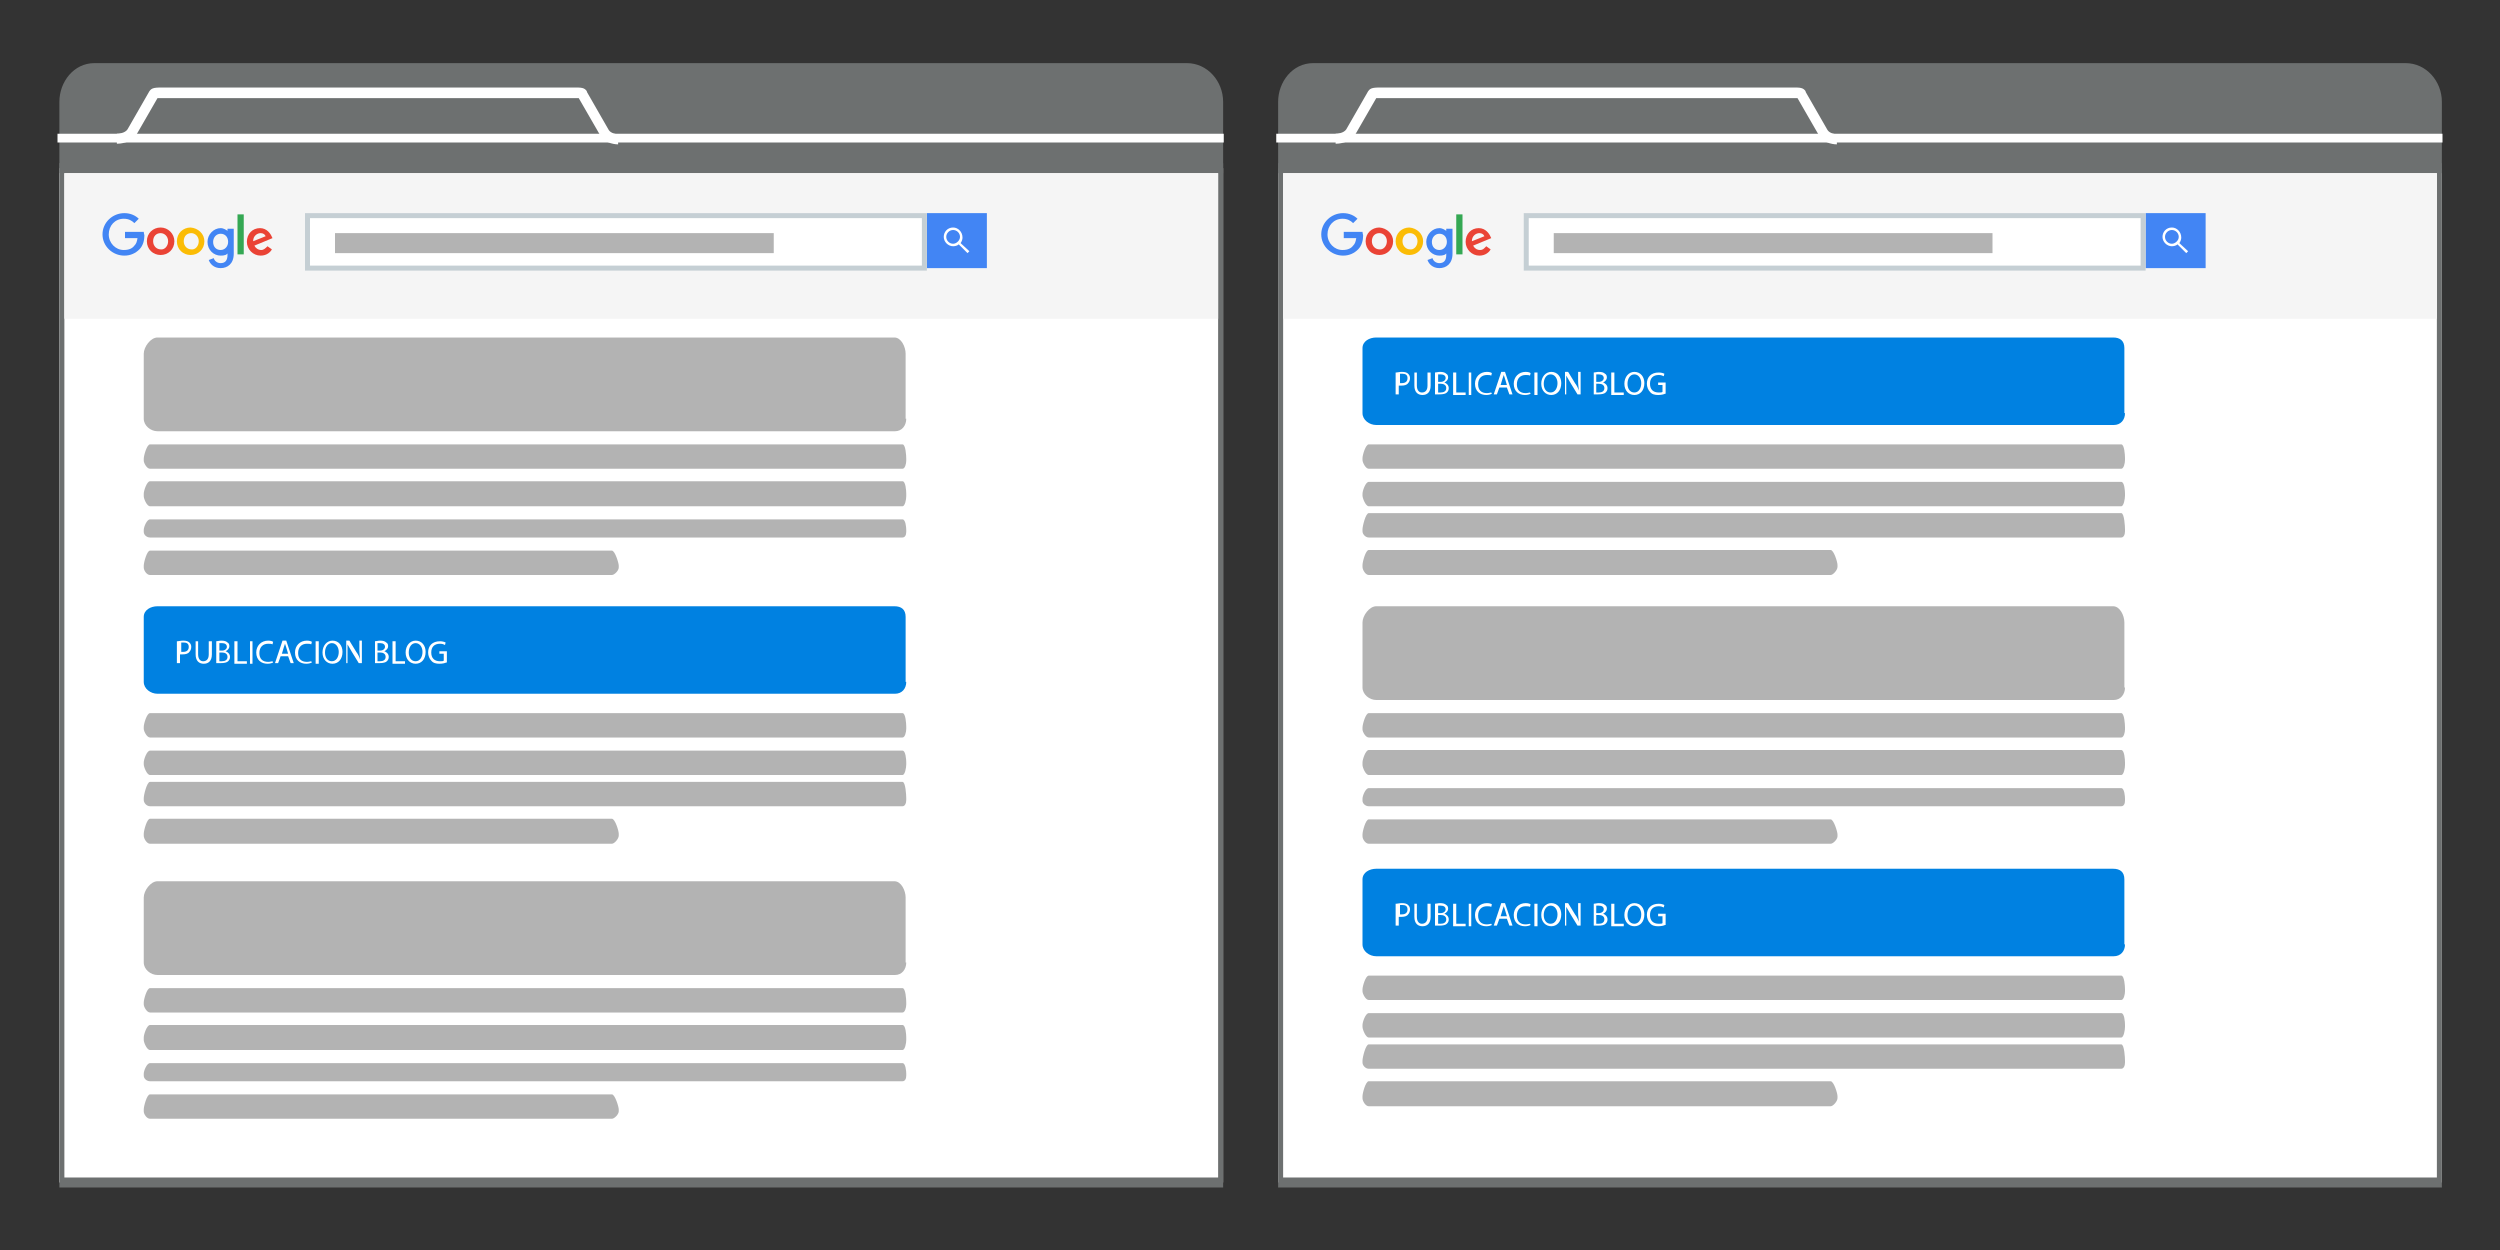 <svg xmlns="http://www.w3.org/2000/svg" xmlns:xlink="http://www.w3.org/1999/xlink" id="Capa_1" x="0px" y="0px" width="400px" height="200px" viewBox="0 0 400 200" style="enable-background:new 0 0 400 200;" xml:space="preserve"><rect x="0" y="0" width="400" height="200" fill="#333333" stroke="none"/><style type="text/css">	.st0{fill:#FFBD66;}	.st1{fill:#FFFFFF;}	.st2{fill:#6D7070;}	.st3{fill:#F5F5F5;}	.st4{fill:#4285F4;}	.st5{fill:#C5CFD4;}	.st6{fill:#B3B3B3;}	.st7{fill:#EA4335;}	.st8{fill:#FBBC05;}	.st9{fill:#34A853;}	.st10{fill:#0081E1;}</style><circle class="st0" cx="-3836.6" cy="-2693.8" r="0"></circle><g>	<g>		<g>			<g>				<g id="XMLID_5137_">					<g id="XMLID_5139_">						<g id="XMLID_5142_">							<g id="XMLID_5147_">								<g id="XMLID_5155_">									<rect id="XMLID_5156_" x="9.5" y="26.9" class="st1" width="186.2" height="162.3"></rect>								</g>								<g id="XMLID_5149_">									<path id="XMLID_5150_" class="st2" d="M194.9,27.7v160.7H10.3V27.7H194.9 M195.7,26.1H9.5V190h186.2V26.1L195.7,26.1z"></path>								</g>							</g>							<path id="XMLID_5145_" class="st2" d="M195.7,16.3c0-3.3-2.5-6.2-5.8-6.2H15.1c-3.3,0-5.6,3-5.6,6.2v10.6l0,0v0.8h186.2v-0.8        l0,0V16.3z"></path>							<rect x="9.2" y="21.4" class="st1" width="186.6" height="1.4"></rect>							<path class="st1" d="M18.7,23C18.6,23,18.6,23,18.7,23l0-1.6c0.3,0,1.3-0.1,1.7-0.7l3.5-6.1c0.4-0.6,0.9-0.6,2.5-0.6l0.5,0        h64.1c0.3,0,0.6,0,0.8,0c1.2,0,1.7,0,2.1,0.6l0,0.1l3.5,6.1c0.3,0.5,1.2,0.7,1.5,0.7c0,0,0,0,0,0l0,1.6c-0.1,0-2.1,0-2.9-1.5        l-3.4-5.9c-0.2,0-0.5,0-0.9,0c-0.2,0-0.5,0-0.8,0l-64.5,0c-0.6,0-1,0-1.2,0l-3.4,5.9C20.9,22.9,19.1,23,18.7,23z"></path>						</g>					</g>				</g>				<rect id="XMLID_5347_" x="10.3" y="27.7" class="st3" width="184.6" height="23.3"></rect>				<rect id="XMLID_5211_" x="148.3" y="34.1" class="st4" width="9.6" height="8.8"></rect>				<path id="XMLID_5212_" class="st1" d="M153.7,38.9c0.2-0.3,0.3-0.6,0.3-0.9c0-0.9-0.7-1.6-1.5-1.6c-0.9,0-1.5,0.7-1.5,1.5     s0.7,1.5,1.5,1.5c0.3,0,0.7-0.1,0.9-0.3l1.4,1.4l0.3-0.3L153.7,38.9z M151.4,37.9c0-0.6,0.5-1.1,1.1-1.1c0.6,0,1.1,0.5,1.1,1.1     S153,39,152.5,39C151.9,39,151.4,38.5,151.4,37.9z"></path>				<g>					<path id="XMLID_9_" class="st1" d="M49.2,34.5v8.4c0,0,89.9,0,98.7,0v-8.4H49.2z"></path>					<path class="st5" d="M148.3,43.3l-0.4,0c-8.7,0-97.8,0-98.7,0l-0.4,0v-9.2h99.5V43.3z M49.6,34.9v7.6c6.5,0,87.5,0,97.9,0v-7.6      H49.6z"></path>				</g>				<rect id="XMLID_5392_" x="53.6" y="37.3" class="st6" width="70.2" height="3.2"></rect>			</g>			<g id="XMLID_173_">				<g id="XMLID_174_">					<path id="XMLID_175_" class="st7" d="M27.9,38.6c0,1.3-1,2.2-2.2,2.2s-2.2-0.9-2.2-2.2c0-1.3,1-2.2,2.2-2.2      S27.9,37.4,27.9,38.6z M26.9,38.6c0-0.8-0.6-1.3-1.2-1.3c-0.7,0-1.2,0.5-1.2,1.3c0,0.8,0.6,1.3,1.2,1.3      C26.3,40,26.9,39.4,26.9,38.6z"></path>					<path id="XMLID_178_" class="st8" d="M32.7,38.6c0,1.3-1,2.2-2.2,2.2c-1.2,0-2.2-0.9-2.2-2.2c0-1.3,1-2.2,2.2-2.2      C31.7,36.5,32.7,37.4,32.7,38.6z M31.8,38.6c0-0.8-0.6-1.3-1.2-1.3c-0.7,0-1.2,0.5-1.2,1.3c0,0.8,0.6,1.3,1.2,1.3      C31.2,40,31.8,39.4,31.8,38.6z"></path>					<path id="XMLID_181_" class="st4" d="M37.4,36.6v4c0,1.6-1,2.3-2.1,2.3c-1.1,0-1.7-0.7-1.9-1.3l0.8-0.3      c0.1,0.4,0.5,0.8,1.1,0.8c0.7,0,1.1-0.4,1.1-1.3v-0.4h0.1c-0.2,0.4-0.6,0.5-1.2,0.5c-1.1,0-2.1-0.9-2.1-2.2      c0-1.2,1-2.2,2.1-2.2c0.5,0,0.9,0.3,1.2,0.5h-0.1v-0.4H37.4z M36.5,38.7c0-0.8-0.5-1.3-1.2-1.3c-0.7,0-1.2,0.6-1.2,1.3      c0,0.8,0.5,1.3,1.2,1.3C36,40,36.5,39.4,36.5,38.7z"></path>					<path id="XMLID_184_" class="st9" d="M39,34.3v6.4h-1v-6.4H39z"></path>					<path id="XMLID_186_" class="st7" d="M42.8,39.4l0.7,0.5c-0.2,0.4-0.8,1-1.8,1c-1.2,0-2.2-1-2.2-2.2c0-1.3,0.9-2.2,2.1-2.2      c1.1,0,1.7,0.9,1.9,1.4l0.1,0.2l-2.9,1.2c0.2,0.4,0.6,0.7,1.1,0.7C42.2,40,42.5,39.7,42.8,39.4z M40.5,38.6l2-0.8      c-0.1-0.3-0.4-0.5-0.8-0.5C41.2,37.3,40.5,37.7,40.5,38.6z"></path>					<path class="st4" d="M23,37c0,0.4,0.1,0.5,0.1,0.7c0,0.7-0.2,1.6-0.8,2.2c-0.6,0.6-1.4,1-2.4,1c-1.9,0-3.5-1.5-3.5-3.4      c0-1.9,1.6-3.4,3.5-3.4c1,0,1.8,0.4,2.3,0.9l-0.7,0.7c-0.4-0.4-0.9-0.7-1.7-0.7c-1.4,0-2.4,1.1-2.4,2.5c0,1.4,1.1,2.5,2.4,2.5      c0.9,0,1.4-0.3,1.7-0.7c0.3-0.3,0.4-0.6,0.5-1.2H20v-1H23z"></path>				</g>			</g>		</g>	</g>	<g>		<g>			<path class="st6" d="M145,73.7c0,0.5-0.2,1.3-0.6,1.3H24c-0.5,0-1-0.9-1-1.3v-0.3c0-0.5,0.5-2.3,1-2.3h120.4    c0.5,0,0.6,1.8,0.6,2.3V73.7z"></path>		</g>		<g>			<path class="st6" d="M145,79.4c0,0.5-0.2,1.6-0.6,1.6H24c-0.5,0-1-1.2-1-1.6V79c0-0.5,0.5-2,1-2h120.4c0.5,0,0.6,1.5,0.6,2V79.4z    "></path>		</g>		<g>			<path class="st6" d="M145,85.1c0,0.5-0.2,0.9-0.6,0.9H24c-0.5,0-1-0.4-1-0.9v-0.3c0-0.5,0.5-1.7,1-1.7h120.4    c0.5,0,0.6,1.3,0.6,1.7V85.1z"></path>		</g>		<g>			<path class="st6" d="M99,90.8c0,0.5-0.7,1.2-1.1,1.2H24c-0.5,0-1-0.7-1-1.2v-0.3c0-0.5,0.5-2.4,1-2.4h73.9c0.5,0,1.1,2,1.1,2.4    V90.8z"></path>		</g>	</g>	<g>		<g>			<path class="st6" d="M145,116.6c0,0.5-0.2,1.4-0.6,1.4H24c-0.5,0-1-1-1-1.4v-0.3c0-0.5,0.5-2.2,1-2.2h120.4    c0.5,0,0.6,1.7,0.6,2.2V116.6z"></path>		</g>		<g>			<path class="st6" d="M145,122.3c0,0.5-0.2,1.7-0.6,1.7H24c-0.5,0-1-1.3-1-1.7v-0.3c0-0.5,0.5-1.9,1-1.9h120.4    c0.5,0,0.6,1.4,0.6,1.9V122.3z"></path>		</g>		<g>			<path class="st6" d="M145,128c0,0.5-0.2,1-0.6,1H24c-0.5,0-1-0.5-1-1v-0.3c0-0.5,0.5-2.6,1-2.6h120.4c0.5,0,0.6,2.2,0.6,2.6V128z    "></path>		</g>		<g>			<path class="st6" d="M99,133.7c0,0.5-0.7,1.3-1.1,1.3H24c-0.5,0-1-0.8-1-1.3v-0.3c0-0.5,0.5-2.4,1-2.4h73.9    c0.5,0,1.1,1.9,1.1,2.4V133.7z"></path>		</g>	</g>	<g>		<g>			<g>				<path class="st6" d="M145,67c0,1.1-0.7,2-1.8,2H25.2c-1.1,0-2.2-0.9-2.2-2V56.6c0-1.1,1.1-2.6,2.2-2.6h117.9     c1.1,0,1.8,1.5,1.8,2.6V67z"></path>			</g>		</g>	</g>	<g>		<g>			<path class="st6" d="M145,160.7c0,0.5-0.2,1.3-0.6,1.3H24c-0.5,0-1-0.9-1-1.3v-0.3c0-0.5,0.5-2.3,1-2.3h120.4    c0.5,0,0.6,1.8,0.6,2.3V160.7z"></path>		</g>		<g>			<path class="st6" d="M145,166.4c0,0.5-0.2,1.6-0.6,1.6H24c-0.5,0-1-1.2-1-1.6V166c0-0.5,0.5-2,1-2h120.4c0.5,0,0.6,1.5,0.6,2    V166.4z"></path>		</g>		<g>			<path class="st6" d="M145,172.1c0,0.5-0.2,0.9-0.6,0.9H24c-0.5,0-1-0.4-1-0.9v-0.3c0-0.5,0.5-1.7,1-1.7h120.4    c0.5,0,0.6,1.3,0.6,1.7V172.1z"></path>		</g>		<g>			<path class="st6" d="M99,177.8c0,0.5-0.7,1.2-1.1,1.2H24c-0.5,0-1-0.7-1-1.2v-0.3c0-0.5,0.5-2.4,1-2.4h73.9c0.5,0,1.1,2,1.1,2.4    V177.8z"></path>		</g>	</g>	<g>		<g>			<g>				<path class="st6" d="M145,154c0,1.1-0.7,2-1.8,2H25.2c-1.1,0-2.2-0.9-2.2-2v-10.4c0-1.1,1.1-2.6,2.2-2.6h117.9     c1.1,0,1.8,1.5,1.8,2.6V154z"></path>			</g>		</g>	</g>	<g>		<g>			<g>				<path class="st10" d="M145,109.1c0,1.1-0.7,1.9-1.8,1.9H25.2c-1.1,0-2.2-0.8-2.2-1.9V98.7c0-1.1,1.1-1.7,2.2-1.7h117.9     c1.1,0,1.8,0.5,1.8,1.7V109.1z"></path>			</g>		</g>		<g>			<path class="st1" d="M28.4,102.6c0.2,0,0.5-0.1,0.9-0.1c0.5,0,0.8,0.1,1,0.3c0.2,0.2,0.3,0.4,0.3,0.7c0,0.3-0.1,0.6-0.3,0.8    c-0.2,0.3-0.6,0.4-1.1,0.4c-0.1,0-0.3,0-0.4,0v1.4h-0.5V102.6z M28.9,104.3c0.1,0,0.2,0,0.4,0c0.6,0,0.9-0.3,0.9-0.8    c0-0.5-0.3-0.7-0.8-0.7c-0.2,0-0.4,0-0.4,0V104.3z"></path>			<path class="st1" d="M31.7,102.6v2.1c0,0.8,0.4,1.1,0.8,1.1c0.5,0,0.9-0.3,0.9-1.1v-2.1h0.5v2.1c0,1.1-0.6,1.5-1.3,1.5    c-0.7,0-1.3-0.4-1.3-1.5v-2.1H31.7z"></path>			<path class="st1" d="M34.6,102.6c0.2,0,0.5-0.1,0.8-0.1c0.5,0,0.8,0.1,1,0.3c0.2,0.1,0.3,0.3,0.3,0.6c0,0.3-0.2,0.6-0.6,0.8v0    c0.3,0.1,0.7,0.4,0.7,0.9c0,0.3-0.1,0.5-0.3,0.7c-0.2,0.2-0.6,0.3-1.2,0.3c-0.3,0-0.6,0-0.7,0V102.6z M35.1,104.1h0.4    c0.5,0,0.8-0.3,0.8-0.6c0-0.4-0.3-0.6-0.8-0.6c-0.2,0-0.3,0-0.4,0V104.1z M35.1,105.8c0.1,0,0.2,0,0.4,0c0.5,0,0.9-0.2,0.9-0.7    c0-0.5-0.4-0.7-0.9-0.7h-0.4V105.8z"></path>			<path class="st1" d="M37.5,102.6H38v3.2h1.5v0.4h-2V102.6z"></path>			<path class="st1" d="M40.4,102.6v3.6H40v-3.6H40.4z"></path>			<path class="st1" d="M43.7,106c-0.2,0.1-0.5,0.2-0.9,0.2c-1,0-1.8-0.6-1.8-1.8c0-1.1,0.8-1.9,1.9-1.9c0.4,0,0.7,0.1,0.8,0.2    l-0.1,0.4c-0.2-0.1-0.4-0.1-0.7-0.1c-0.8,0-1.4,0.5-1.4,1.5c0,0.9,0.5,1.4,1.4,1.4c0.3,0,0.6-0.1,0.7-0.1L43.7,106z"></path>			<path class="st1" d="M44.9,105l-0.4,1.1H44l1.2-3.6h0.6l1.2,3.6h-0.5l-0.4-1.1H44.9z M46.1,104.6l-0.3-1    c-0.1-0.2-0.1-0.4-0.2-0.6h0c-0.1,0.2-0.1,0.4-0.2,0.6l-0.3,1H46.1z"></path>			<path class="st1" d="M49.9,106c-0.2,0.1-0.5,0.2-0.9,0.2c-1,0-1.8-0.6-1.8-1.8c0-1.1,0.8-1.9,1.9-1.9c0.4,0,0.7,0.1,0.8,0.2    l-0.1,0.4c-0.2-0.1-0.4-0.1-0.7-0.1c-0.8,0-1.4,0.5-1.4,1.5c0,0.9,0.5,1.4,1.4,1.4c0.3,0,0.6-0.1,0.7-0.1L49.9,106z"></path>			<path class="st1" d="M51,102.6v3.6h-0.5v-3.6H51z"></path>			<path class="st1" d="M54.8,104.3c0,1.2-0.7,1.9-1.6,1.9c-0.9,0-1.6-0.7-1.6-1.8c0-1.1,0.7-1.9,1.6-1.9    C54.2,102.5,54.8,103.3,54.8,104.3z M52,104.4c0,0.8,0.4,1.4,1.1,1.4c0.7,0,1.1-0.7,1.1-1.5c0-0.7-0.4-1.4-1.1-1.4    C52.4,102.9,52,103.6,52,104.4z"></path>			<path class="st1" d="M55.4,106.1v-3.6h0.5l1.1,1.8c0.3,0.4,0.5,0.8,0.6,1.2l0,0c0-0.5-0.1-0.9-0.1-1.5v-1.5h0.4v3.6h-0.5    l-1.1-1.8c-0.2-0.4-0.5-0.8-0.7-1.2l0,0c0,0.4,0,0.9,0,1.5v1.5H55.4z"></path>			<path class="st1" d="M60,102.6c0.2,0,0.5-0.1,0.8-0.1c0.5,0,0.8,0.1,1,0.3c0.2,0.1,0.3,0.3,0.3,0.6c0,0.3-0.2,0.6-0.6,0.8v0    c0.3,0.1,0.7,0.4,0.7,0.9c0,0.3-0.1,0.5-0.3,0.7c-0.2,0.2-0.6,0.3-1.2,0.3c-0.3,0-0.6,0-0.7,0V102.6z M60.4,104.1h0.4    c0.5,0,0.8-0.3,0.8-0.6c0-0.4-0.3-0.6-0.8-0.6c-0.2,0-0.3,0-0.4,0V104.1z M60.4,105.8c0.1,0,0.2,0,0.4,0c0.5,0,0.9-0.2,0.9-0.7    c0-0.5-0.4-0.7-0.9-0.7h-0.4V105.8z"></path>			<path class="st1" d="M62.8,102.6h0.5v3.2h1.5v0.4h-2V102.6z"></path>			<path class="st1" d="M68.1,104.3c0,1.2-0.7,1.9-1.6,1.9c-0.9,0-1.6-0.7-1.6-1.8c0-1.1,0.7-1.9,1.6-1.9    C67.5,102.5,68.1,103.3,68.1,104.3z M65.4,104.4c0,0.8,0.4,1.4,1.1,1.4c0.7,0,1.1-0.7,1.1-1.5c0-0.7-0.4-1.4-1.1-1.4    C65.8,102.9,65.4,103.6,65.4,104.4z"></path>			<path class="st1" d="M71.4,106c-0.2,0.1-0.6,0.2-1.1,0.2c-0.5,0-1-0.1-1.3-0.5c-0.3-0.3-0.5-0.8-0.5-1.3c0-1.1,0.7-1.8,1.9-1.8    c0.4,0,0.7,0.1,0.9,0.2l-0.1,0.4c-0.2-0.1-0.4-0.2-0.8-0.2c-0.9,0-1.4,0.5-1.4,1.4c0,0.9,0.5,1.4,1.4,1.4c0.3,0,0.5,0,0.6-0.1    v-1.1h-0.7v-0.4h1.2V106z"></path>		</g>	</g>	<g>		<g>			<g>				<g id="XMLID_14_">					<g id="XMLID_15_">						<g id="XMLID_16_">							<g id="XMLID_18_">								<g id="XMLID_21_">									<rect id="XMLID_22_" x="204.5" y="26.9" class="st1" width="186.2" height="162.3"></rect>								</g>								<g id="XMLID_19_">									<path id="XMLID_20_" class="st2" d="M389.9,27.7v160.7H205.3V27.7H389.9 M390.7,26.1H204.5V190h186.2V26.1L390.7,26.1z"></path>								</g>							</g>							<path id="XMLID_17_" class="st2" d="M390.7,16.3c0-3.3-2.5-6.2-5.8-6.2H210.1c-3.3,0-5.6,3-5.6,6.2v10.6l0,0v0.8h186.2v-0.8        l0,0V16.3z"></path>							<rect x="204.2" y="21.4" class="st1" width="186.6" height="1.4"></rect>							<path class="st1" d="M213.7,23C213.6,23,213.6,23,213.7,23l0-1.6c0.3,0,1.3-0.1,1.7-0.7l3.5-6.1c0.4-0.6,0.9-0.6,2.5-0.6        l0.5,0h64.1c0.3,0,0.6,0,0.8,0c1.2,0,1.7,0,2.1,0.6l0,0.1l3.5,6.1c0.3,0.5,1.2,0.7,1.5,0.7c0,0,0,0,0,0l0,1.6        c-0.1,0-2.1,0-2.9-1.5l-3.4-5.9c-0.2,0-0.5,0-0.9,0c-0.2,0-0.5,0-0.8,0l-64.5,0c-0.6,0-1,0-1.2,0l-3.4,5.9        C215.9,22.9,214.1,23,213.7,23z"></path>						</g>					</g>				</g>				<rect id="XMLID_13_" x="205.3" y="27.7" class="st3" width="184.6" height="23.3"></rect>				<rect id="XMLID_12_" x="343.3" y="34.1" class="st4" width="9.6" height="8.8"></rect>				<path id="XMLID_11_" class="st1" d="M348.7,38.9c0.2-0.3,0.3-0.6,0.3-0.9c0-0.9-0.7-1.6-1.5-1.6c-0.9,0-1.5,0.7-1.5,1.5     s0.7,1.5,1.5,1.5c0.3,0,0.7-0.1,0.9-0.3l1.4,1.4l0.3-0.3L348.7,38.9z M346.4,37.9c0-0.6,0.5-1.1,1.1-1.1c0.6,0,1.1,0.5,1.1,1.1     S348,39,347.5,39C346.9,39,346.4,38.5,346.4,37.9z"></path>				<g>					<path id="XMLID_10_" class="st1" d="M244.2,34.5v8.4c0,0,89.9,0,98.7,0v-8.4H244.2z"></path>					<path class="st5" d="M343.3,43.3l-0.4,0c-8.7,0-97.8,0-98.7,0l-0.4,0v-9.2h99.5V43.3z M244.6,34.9v7.6c6.5,0,87.5,0,97.9,0      v-7.6H244.6z"></path>				</g>				<rect id="XMLID_8_" x="248.6" y="37.3" class="st6" width="70.2" height="3.2"></rect>			</g>			<g id="XMLID_1_">				<g id="XMLID_2_">					<path id="XMLID_7_" class="st7" d="M222.9,38.6c0,1.3-1,2.2-2.2,2.2c-1.2,0-2.2-0.9-2.2-2.2c0-1.3,1-2.2,2.2-2.2      C221.9,36.5,222.9,37.4,222.9,38.6z M221.9,38.6c0-0.8-0.6-1.3-1.2-1.3c-0.7,0-1.2,0.5-1.2,1.3c0,0.8,0.6,1.3,1.2,1.3      C221.3,40,221.9,39.4,221.9,38.6z"></path>					<path id="XMLID_6_" class="st8" d="M227.7,38.6c0,1.3-1,2.2-2.2,2.2c-1.2,0-2.2-0.9-2.2-2.2c0-1.3,1-2.2,2.2-2.2      C226.7,36.5,227.7,37.4,227.7,38.6z M226.8,38.6c0-0.8-0.6-1.3-1.2-1.3c-0.7,0-1.2,0.5-1.2,1.3c0,0.8,0.6,1.3,1.2,1.3      C226.2,40,226.8,39.4,226.8,38.6z"></path>					<path id="XMLID_5_" class="st4" d="M232.4,36.6v4c0,1.6-1,2.3-2.1,2.3c-1.1,0-1.7-0.7-1.9-1.3l0.8-0.3c0.1,0.4,0.5,0.8,1.1,0.8      c0.7,0,1.1-0.4,1.1-1.3v-0.4h0.1c-0.2,0.4-0.6,0.5-1.2,0.5c-1.1,0-2.1-0.9-2.1-2.2c0-1.2,1-2.2,2.1-2.2c0.5,0,0.9,0.3,1.2,0.5      h-0.1v-0.4H232.4z M231.5,38.7c0-0.8-0.5-1.3-1.2-1.3c-0.7,0-1.2,0.6-1.2,1.3c0,0.8,0.5,1.3,1.2,1.3      C231,40,231.5,39.4,231.5,38.7z"></path>					<path id="XMLID_4_" class="st9" d="M234,34.3v6.4h-1v-6.4H234z"></path>					<path id="XMLID_3_" class="st7" d="M237.8,39.4l0.7,0.5c-0.2,0.4-0.8,1-1.8,1c-1.2,0-2.2-1-2.2-2.2c0-1.3,0.9-2.2,2.1-2.2      c1.1,0,1.7,0.9,1.9,1.4l0.1,0.2l-2.9,1.2c0.2,0.4,0.6,0.7,1.1,0.7S237.5,39.7,237.8,39.4z M235.5,38.6l2-0.8      c-0.1-0.3-0.4-0.5-0.8-0.5C236.2,37.3,235.5,37.7,235.5,38.6z"></path>					<path class="st4" d="M218,37c0,0.4,0.1,0.5,0.1,0.7c0,0.7-0.2,1.6-0.8,2.2c-0.6,0.6-1.4,1-2.4,1c-1.9,0-3.5-1.5-3.5-3.4      c0-1.9,1.6-3.4,3.5-3.4c1,0,1.8,0.4,2.3,0.9l-0.7,0.7c-0.4-0.4-0.9-0.7-1.7-0.7c-1.4,0-2.4,1.1-2.4,2.5c0,1.4,1.1,2.5,2.4,2.5      c0.9,0,1.4-0.3,1.7-0.7c0.3-0.3,0.4-0.6,0.5-1.2H215v-1H218z"></path>				</g>			</g>		</g>	</g>	<g>		<g>			<path class="st6" d="M340,116.7c0,0.5-0.2,1.3-0.6,1.3H219c-0.5,0-1-0.9-1-1.3v-0.3c0-0.5,0.5-2.3,1-2.3h120.4    c0.5,0,0.6,1.8,0.6,2.3V116.7z"></path>		</g>		<g>			<path class="st6" d="M340,122.4c0,0.5-0.2,1.6-0.6,1.6H219c-0.5,0-1-1.2-1-1.6V122c0-0.5,0.5-2,1-2h120.4c0.5,0,0.6,1.5,0.6,2    V122.4z"></path>		</g>		<g>			<path class="st6" d="M340,128.1c0,0.5-0.2,0.9-0.6,0.9H219c-0.5,0-1-0.4-1-0.9v-0.3c0-0.5,0.5-1.7,1-1.7h120.4    c0.5,0,0.6,1.3,0.6,1.7V128.1z"></path>		</g>		<g>			<path class="st6" d="M294,133.8c0,0.5-0.7,1.2-1.1,1.2H219c-0.5,0-1-0.7-1-1.2v-0.3c0-0.5,0.5-2.4,1-2.4h73.9    c0.5,0,1.1,2,1.1,2.4V133.8z"></path>		</g>	</g>	<g>		<g>			<g>				<path class="st6" d="M340,110c0,1.1-0.7,2-1.8,2H220.2c-1.1,0-2.2-0.9-2.2-2V99.6c0-1.1,1.1-2.6,2.2-2.6h117.9     c1.1,0,1.8,1.5,1.8,2.6V110z"></path>			</g>		</g>	</g>	<g>		<g>			<path class="st6" d="M340,73.6c0,0.5-0.2,1.4-0.6,1.4H219c-0.5,0-1-1-1-1.4v-0.3c0-0.5,0.5-2.2,1-2.2h120.4    c0.5,0,0.6,1.7,0.6,2.2V73.6z"></path>		</g>		<g>			<path class="st6" d="M340,79.3c0,0.5-0.2,1.7-0.6,1.7H219c-0.5,0-1-1.3-1-1.7v-0.3c0-0.5,0.5-1.9,1-1.9h120.4    c0.5,0,0.6,1.4,0.6,1.9V79.3z"></path>		</g>		<g>			<path class="st6" d="M340,85c0,0.5-0.2,1-0.6,1H219c-0.5,0-1-0.5-1-1v-0.3c0-0.5,0.5-2.6,1-2.6h120.4c0.5,0,0.6,2.2,0.6,2.6V85z"></path>		</g>		<g>			<path class="st6" d="M294,90.7c0,0.5-0.7,1.3-1.1,1.3H219c-0.5,0-1-0.8-1-1.3v-0.3c0-0.5,0.5-2.4,1-2.4h73.9    c0.5,0,1.1,1.9,1.1,2.4V90.7z"></path>		</g>	</g>	<g>		<g>			<g>				<path class="st10" d="M340,66.1c0,1.1-0.7,1.9-1.8,1.9H220.2c-1.1,0-2.2-0.8-2.2-1.9V55.7c0-1.1,1.1-1.7,2.2-1.7h117.9     c1.1,0,1.8,0.5,1.8,1.7V66.1z"></path>			</g>		</g>		<g>			<path class="st1" d="M223.4,59.6c0.2,0,0.5-0.1,0.9-0.1c0.5,0,0.8,0.1,1,0.3c0.2,0.2,0.3,0.4,0.3,0.7c0,0.3-0.1,0.6-0.3,0.8    c-0.2,0.3-0.6,0.4-1.1,0.4c-0.1,0-0.3,0-0.4,0v1.4h-0.5V59.6z M223.9,61.3c0.1,0,0.2,0,0.4,0c0.6,0,0.9-0.3,0.9-0.8    c0-0.5-0.3-0.7-0.8-0.7c-0.2,0-0.4,0-0.4,0V61.3z"></path>			<path class="st1" d="M226.7,59.6v2.1c0,0.8,0.4,1.1,0.8,1.1c0.5,0,0.9-0.3,0.9-1.1v-2.1h0.5v2.1c0,1.1-0.6,1.5-1.3,1.5    c-0.7,0-1.3-0.4-1.3-1.5v-2.1H226.7z"></path>			<path class="st1" d="M229.6,59.6c0.2,0,0.5-0.1,0.8-0.1c0.5,0,0.8,0.1,1,0.3c0.2,0.1,0.3,0.3,0.3,0.6c0,0.3-0.2,0.6-0.6,0.8v0    c0.3,0.1,0.7,0.4,0.7,0.9c0,0.3-0.1,0.5-0.3,0.7c-0.2,0.2-0.6,0.3-1.2,0.3c-0.3,0-0.6,0-0.7,0V59.6z M230.1,61.1h0.4    c0.5,0,0.8-0.3,0.8-0.6c0-0.4-0.3-0.6-0.8-0.6c-0.2,0-0.3,0-0.4,0V61.1z M230.1,62.8c0.1,0,0.2,0,0.4,0c0.5,0,0.9-0.2,0.9-0.7    c0-0.5-0.4-0.7-0.9-0.7h-0.4V62.8z"></path>			<path class="st1" d="M232.5,59.6h0.5v3.2h1.5v0.4h-2V59.6z"></path>			<path class="st1" d="M235.4,59.6v3.6H235v-3.6H235.4z"></path>			<path class="st1" d="M238.7,63c-0.2,0.1-0.5,0.2-0.9,0.2c-1,0-1.8-0.6-1.8-1.8c0-1.1,0.8-1.9,1.9-1.9c0.4,0,0.7,0.1,0.8,0.2    l-0.1,0.4c-0.2-0.1-0.4-0.1-0.7-0.1c-0.8,0-1.4,0.5-1.4,1.5c0,0.9,0.5,1.4,1.4,1.4c0.3,0,0.6-0.1,0.7-0.1L238.7,63z"></path>			<path class="st1" d="M239.9,62l-0.4,1.1H239l1.2-3.6h0.6l1.2,3.6h-0.5l-0.4-1.1H239.9z M241.1,61.6l-0.3-1    c-0.1-0.2-0.1-0.4-0.2-0.6h0c-0.1,0.2-0.1,0.4-0.2,0.6l-0.3,1H241.1z"></path>			<path class="st1" d="M244.9,63c-0.2,0.1-0.5,0.2-0.9,0.2c-1,0-1.8-0.6-1.8-1.8c0-1.1,0.8-1.9,1.9-1.9c0.4,0,0.7,0.1,0.8,0.2    l-0.1,0.4c-0.2-0.1-0.4-0.1-0.7-0.1c-0.8,0-1.4,0.5-1.4,1.5c0,0.9,0.5,1.4,1.4,1.4c0.3,0,0.6-0.1,0.7-0.1L244.9,63z"></path>			<path class="st1" d="M246,59.6v3.6h-0.5v-3.6H246z"></path>			<path class="st1" d="M249.8,61.3c0,1.2-0.7,1.9-1.6,1.9c-0.9,0-1.6-0.7-1.6-1.8c0-1.1,0.7-1.9,1.6-1.9    C249.2,59.5,249.8,60.3,249.8,61.3z M247,61.4c0,0.8,0.4,1.4,1.1,1.4c0.7,0,1.1-0.7,1.1-1.5c0-0.7-0.4-1.4-1.1-1.4    C247.4,59.9,247,60.6,247,61.4z"></path>			<path class="st1" d="M250.4,63.1v-3.6h0.5l1.1,1.8c0.3,0.4,0.5,0.8,0.6,1.2l0,0c0-0.5-0.1-0.9-0.1-1.5v-1.5h0.4v3.6h-0.5    l-1.1-1.8c-0.2-0.4-0.5-0.8-0.7-1.2l0,0c0,0.4,0,0.9,0,1.5v1.5H250.4z"></path>			<path class="st1" d="M255,59.6c0.2,0,0.5-0.1,0.8-0.1c0.5,0,0.8,0.1,1,0.3c0.2,0.1,0.3,0.3,0.3,0.6c0,0.3-0.2,0.6-0.6,0.8v0    c0.3,0.1,0.7,0.4,0.7,0.9c0,0.3-0.1,0.5-0.3,0.7c-0.2,0.2-0.6,0.3-1.2,0.3c-0.3,0-0.6,0-0.7,0V59.6z M255.4,61.1h0.4    c0.5,0,0.8-0.3,0.8-0.6c0-0.4-0.3-0.6-0.8-0.6c-0.2,0-0.3,0-0.4,0V61.1z M255.4,62.8c0.1,0,0.2,0,0.4,0c0.5,0,0.9-0.2,0.9-0.7    c0-0.5-0.4-0.7-0.9-0.7h-0.4V62.8z"></path>			<path class="st1" d="M257.8,59.6h0.5v3.2h1.5v0.4h-2V59.6z"></path>			<path class="st1" d="M263.1,61.3c0,1.2-0.7,1.9-1.6,1.9c-0.9,0-1.6-0.7-1.6-1.8c0-1.1,0.7-1.9,1.6-1.9    C262.5,59.5,263.1,60.3,263.1,61.3z M260.4,61.4c0,0.8,0.4,1.4,1.1,1.4c0.7,0,1.1-0.7,1.1-1.5c0-0.7-0.4-1.4-1.1-1.4    C260.8,59.9,260.4,60.6,260.4,61.4z"></path>			<path class="st1" d="M266.4,63c-0.2,0.1-0.6,0.2-1.1,0.2c-0.5,0-1-0.1-1.3-0.5c-0.3-0.3-0.5-0.8-0.5-1.3c0-1.1,0.7-1.8,1.9-1.8    c0.4,0,0.7,0.1,0.9,0.2l-0.1,0.4c-0.2-0.1-0.4-0.2-0.8-0.2c-0.9,0-1.4,0.5-1.4,1.4c0,0.9,0.5,1.4,1.4,1.4c0.3,0,0.5,0,0.6-0.1    v-1.1h-0.7v-0.4h1.2V63z"></path>		</g>	</g>	<g>		<g>			<path class="st6" d="M340,158.6c0,0.5-0.2,1.4-0.6,1.4H219c-0.5,0-1-1-1-1.4v-0.3c0-0.5,0.5-2.2,1-2.2h120.4    c0.5,0,0.6,1.7,0.6,2.2V158.6z"></path>		</g>		<g>			<path class="st6" d="M340,164.3c0,0.5-0.2,1.7-0.6,1.7H219c-0.5,0-1-1.3-1-1.7v-0.3c0-0.5,0.5-1.9,1-1.9h120.4    c0.5,0,0.6,1.4,0.6,1.9V164.3z"></path>		</g>		<g>			<path class="st6" d="M340,170c0,0.5-0.2,1-0.6,1H219c-0.5,0-1-0.5-1-1v-0.3c0-0.5,0.5-2.6,1-2.6h120.4c0.5,0,0.6,2.2,0.6,2.6V170    z"></path>		</g>		<g>			<path class="st6" d="M294,175.7c0,0.5-0.7,1.3-1.1,1.3H219c-0.5,0-1-0.8-1-1.3v-0.3c0-0.5,0.5-2.4,1-2.4h73.9    c0.5,0,1.1,1.9,1.1,2.4V175.7z"></path>		</g>	</g>	<g>		<g>			<g>				<path class="st10" d="M340,151.1c0,1.1-0.7,1.9-1.8,1.9H220.2c-1.1,0-2.2-0.8-2.2-1.9v-10.4c0-1.1,1.1-1.7,2.2-1.7h117.9     c1.1,0,1.8,0.5,1.8,1.7V151.1z"></path>			</g>		</g>		<g>			<path class="st1" d="M223.4,144.6c0.2,0,0.5-0.1,0.9-0.1c0.5,0,0.8,0.1,1,0.3c0.2,0.2,0.3,0.4,0.3,0.7c0,0.3-0.1,0.6-0.3,0.8    c-0.2,0.3-0.6,0.4-1.1,0.4c-0.1,0-0.3,0-0.4,0v1.4h-0.5V144.6z M223.9,146.3c0.1,0,0.2,0,0.4,0c0.6,0,0.9-0.3,0.9-0.8    c0-0.5-0.3-0.7-0.8-0.7c-0.2,0-0.4,0-0.4,0V146.3z"></path>			<path class="st1" d="M226.7,144.6v2.1c0,0.8,0.4,1.1,0.8,1.1c0.5,0,0.9-0.3,0.9-1.1v-2.1h0.5v2.1c0,1.1-0.6,1.5-1.3,1.5    c-0.7,0-1.3-0.4-1.3-1.5v-2.1H226.7z"></path>			<path class="st1" d="M229.6,144.6c0.2,0,0.5-0.1,0.8-0.1c0.5,0,0.8,0.1,1,0.3c0.2,0.1,0.3,0.3,0.3,0.6c0,0.3-0.2,0.6-0.6,0.8v0    c0.3,0.1,0.7,0.4,0.7,0.9c0,0.3-0.1,0.5-0.3,0.7c-0.2,0.2-0.6,0.3-1.2,0.3c-0.3,0-0.6,0-0.7,0V144.6z M230.1,146.1h0.4    c0.5,0,0.8-0.3,0.8-0.6c0-0.4-0.3-0.6-0.8-0.6c-0.2,0-0.3,0-0.4,0V146.1z M230.1,147.8c0.1,0,0.2,0,0.4,0c0.5,0,0.9-0.2,0.9-0.7    c0-0.5-0.4-0.7-0.9-0.7h-0.4V147.8z"></path>			<path class="st1" d="M232.5,144.6h0.5v3.2h1.5v0.4h-2V144.6z"></path>			<path class="st1" d="M235.4,144.6v3.6H235v-3.6H235.4z"></path>			<path class="st1" d="M238.7,148c-0.2,0.1-0.5,0.2-0.9,0.2c-1,0-1.8-0.6-1.8-1.8c0-1.1,0.8-1.9,1.9-1.9c0.4,0,0.7,0.1,0.8,0.2    l-0.1,0.4c-0.2-0.1-0.4-0.1-0.7-0.1c-0.8,0-1.4,0.5-1.4,1.5c0,0.9,0.5,1.4,1.4,1.4c0.3,0,0.6-0.1,0.7-0.1L238.7,148z"></path>			<path class="st1" d="M239.9,147l-0.4,1.1H239l1.2-3.6h0.6l1.2,3.6h-0.5l-0.4-1.1H239.9z M241.1,146.6l-0.3-1    c-0.1-0.2-0.1-0.4-0.2-0.6h0c-0.1,0.2-0.1,0.4-0.2,0.6l-0.3,1H241.1z"></path>			<path class="st1" d="M244.9,148c-0.2,0.1-0.5,0.2-0.9,0.2c-1,0-1.8-0.6-1.8-1.8c0-1.1,0.8-1.9,1.9-1.9c0.4,0,0.7,0.1,0.8,0.2    l-0.1,0.4c-0.2-0.1-0.4-0.1-0.7-0.1c-0.8,0-1.4,0.5-1.4,1.5c0,0.9,0.5,1.4,1.4,1.4c0.3,0,0.6-0.1,0.7-0.1L244.9,148z"></path>			<path class="st1" d="M246,144.6v3.6h-0.5v-3.6H246z"></path>			<path class="st1" d="M249.8,146.3c0,1.2-0.7,1.9-1.6,1.9c-0.9,0-1.6-0.7-1.6-1.8c0-1.1,0.7-1.9,1.6-1.9    C249.2,144.5,249.8,145.3,249.8,146.3z M247,146.4c0,0.8,0.4,1.4,1.1,1.4c0.7,0,1.1-0.7,1.1-1.5c0-0.7-0.4-1.4-1.1-1.4    C247.4,144.9,247,145.6,247,146.4z"></path>			<path class="st1" d="M250.4,148.1v-3.6h0.5l1.1,1.8c0.3,0.4,0.5,0.8,0.6,1.2l0,0c0-0.5-0.1-0.9-0.1-1.5v-1.5h0.4v3.6h-0.5    l-1.1-1.8c-0.2-0.4-0.5-0.8-0.7-1.2l0,0c0,0.4,0,0.9,0,1.5v1.5H250.4z"></path>			<path class="st1" d="M255,144.6c0.2,0,0.5-0.1,0.8-0.1c0.5,0,0.8,0.1,1,0.3c0.2,0.1,0.3,0.3,0.3,0.6c0,0.3-0.2,0.6-0.6,0.8v0    c0.3,0.1,0.7,0.4,0.7,0.9c0,0.3-0.1,0.5-0.3,0.7c-0.2,0.2-0.6,0.3-1.2,0.3c-0.3,0-0.6,0-0.7,0V144.6z M255.4,146.1h0.4    c0.5,0,0.8-0.3,0.8-0.6c0-0.4-0.3-0.6-0.8-0.6c-0.2,0-0.3,0-0.4,0V146.1z M255.4,147.8c0.1,0,0.2,0,0.4,0c0.5,0,0.9-0.2,0.9-0.7    c0-0.5-0.4-0.7-0.9-0.7h-0.4V147.8z"></path>			<path class="st1" d="M257.8,144.6h0.5v3.2h1.5v0.4h-2V144.6z"></path>			<path class="st1" d="M263.1,146.3c0,1.2-0.7,1.9-1.6,1.9c-0.9,0-1.6-0.7-1.6-1.8c0-1.1,0.7-1.9,1.6-1.9    C262.5,144.5,263.1,145.3,263.1,146.3z M260.4,146.4c0,0.8,0.4,1.4,1.1,1.4c0.7,0,1.1-0.7,1.1-1.5c0-0.7-0.4-1.4-1.1-1.4    C260.8,144.9,260.4,145.6,260.4,146.4z"></path>			<path class="st1" d="M266.4,148c-0.2,0.1-0.6,0.2-1.1,0.2c-0.5,0-1-0.1-1.3-0.5c-0.3-0.3-0.5-0.8-0.5-1.3c0-1.1,0.7-1.8,1.9-1.8    c0.4,0,0.7,0.1,0.9,0.2l-0.1,0.4c-0.2-0.1-0.4-0.2-0.8-0.2c-0.9,0-1.4,0.5-1.4,1.4c0,0.9,0.5,1.4,1.4,1.4c0.3,0,0.5,0,0.6-0.1    v-1.1h-0.7v-0.4h1.2V148z"></path>		</g>	</g></g></svg>